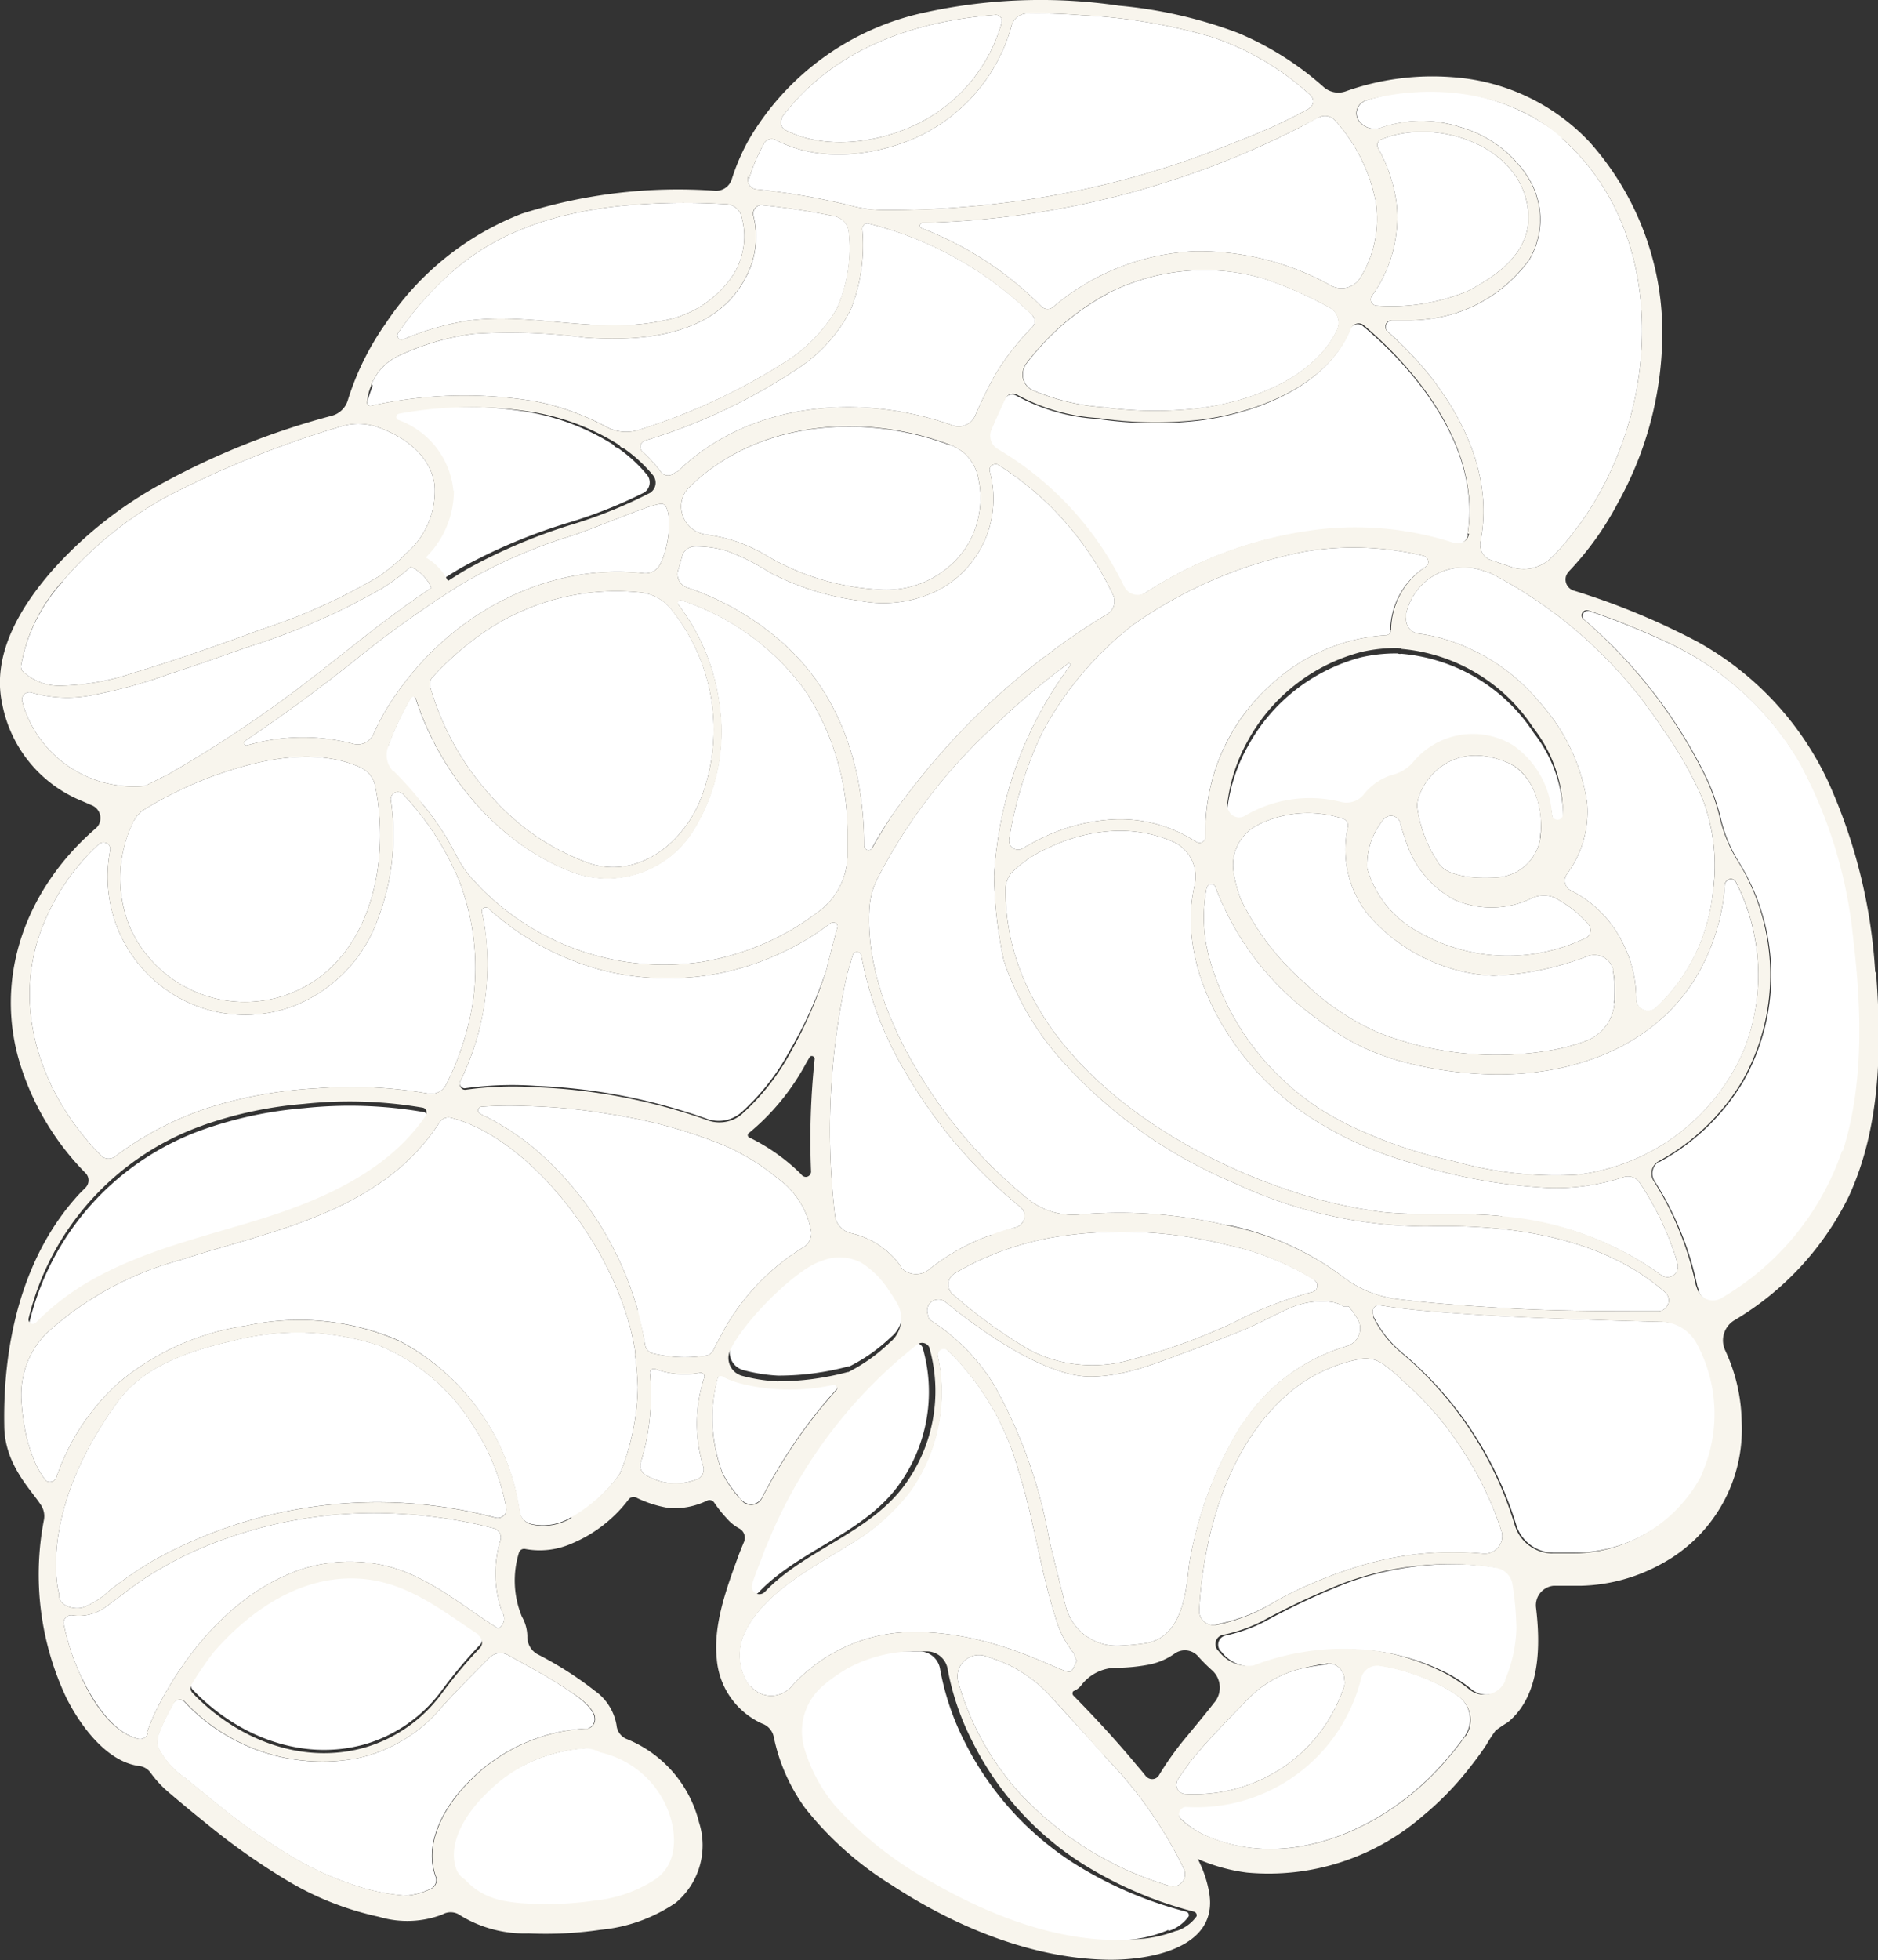 <?xml version="1.0" encoding="UTF-8"?> <svg xmlns="http://www.w3.org/2000/svg" viewBox="0 0 114.32 119.26"><rect x="0" y="0" width="114.32" height="119.26" fill="#333333" stroke="none"/> <defs> <style>.cls-1{fill:#fff;}.cls-2{fill:#f8f5ed;}</style> </defs> <title>Хлеб</title> <g id="Слой_2" data-name="Слой 2"> <g id="Слой_1-2" data-name="Слой 1"> <g id="Слой_1-2-2" data-name="Слой 1-2"> <path class="cls-1" d="M105,53.82a.37.37,0,0,1,.4-.32.35.35,0,0,1,.27.18,12.39,12.39,0,0,1,.49,10.21A12.7,12.7,0,0,1,96,71.48a22.79,22.79,0,0,1-7.48-.82,28.23,28.23,0,0,1-6.65-2.32,16,16,0,0,1-8.29-10.19A9.29,9.29,0,0,1,73.46,54a.31.31,0,0,1,.38-.19A.3.3,0,0,1,74,54,17.37,17.37,0,0,0,80.19,62a14.25,14.25,0,0,0,4.69,2.46,22.87,22.87,0,0,0,5.86.91c4.77.12,9.74-1.53,12.39-5.73A12.61,12.61,0,0,0,105,53.82"></path> <path class="cls-1" d="M80.84,101.21a1,1,0,0,1,1,1,.83.83,0,0,1,0,.35,9.58,9.58,0,0,1-3.4,4.74,9.75,9.75,0,0,1-6.31,1.86.57.57,0,0,1-.52-.61.79.79,0,0,1,.08-.26h0c.27-.41.56-.82.86-1.21.78-1,2.36-2.61,3.42-3.7a6.76,6.76,0,0,1,3.2-1.84,15,15,0,0,1,1.61-.27"></path> <path class="cls-1" d="M67.21,106.83a26,26,0,0,1,4.87,6.91h0a.75.75,0,0,1-.43,1,.78.78,0,0,1-.5,0,20.49,20.49,0,0,1-8.91-5.45,17.1,17.1,0,0,1-3.91-6.94h0a1.3,1.3,0,0,1,.89-1.59,1.28,1.28,0,0,1,.75,0l.6.2a8.31,8.31,0,0,1,3.4,2.28c1,1.1,2.44,2.66,3.26,3.58"></path> <path class="cls-1" d="M74,98.88a.89.89,0,0,1-1-.77A.86.86,0,0,1,73,98c.12-2.5.89-9.46,5.63-13.38a9.43,9.43,0,0,1,4.07-1.91A1.87,1.87,0,0,1,84.2,83h0a10.79,10.79,0,0,1,1.18,1,19.65,19.65,0,0,1,3.67,4.26,20.61,20.61,0,0,1,2.34,4.87,1.07,1.07,0,0,1-1.14,1.4,19.49,19.49,0,0,0-7.66.81,27.09,27.09,0,0,0-4.79,2A11,11,0,0,1,74,98.85"></path> <path class="cls-1" d="M75.64,86.61A23.57,23.57,0,0,0,72.42,95c-.19.93-.12,4.67-2.78,5a15.25,15.25,0,0,1-1.53.14,3.21,3.21,0,0,1-3.21-2.31c-.35-1.34-.68-2.7-1-4a30,30,0,0,0-3.34-9.48,12.16,12.16,0,0,0-4-4.07,3.37,3.37,0,0,1-.12-.48.68.68,0,0,1,.63-.73.65.65,0,0,1,.48.15c1.71,1.4,5.86,4.52,8.8,4.54,2.2,0,4.26-.91,6.29-1.65,1-.38,2-.76,3.06-1.19s2-1,3-1.4a4.69,4.69,0,0,1,2.34-.3,2.05,2.05,0,0,1,.55.16c.07,0,.19.13.19.11l.19,0h.13a6.37,6.37,0,0,1,.53.75,1.12,1.12,0,0,1-.4,1.56,1.18,1.18,0,0,1-.28.12,11.28,11.28,0,0,0-6.27,4.68"></path> <path class="cls-1" d="M51.68,83.13a16.53,16.53,0,0,1-4.32.57,10.28,10.28,0,0,1-2.13-.34h0A1.13,1.13,0,0,1,44.45,82a1.09,1.09,0,0,1,.09-.23,1.06,1.06,0,0,0,.11-.21c1.14-2,4.08-4.76,5.4-5.15a2.88,2.88,0,0,1,2.45.09,5.54,5.54,0,0,1,1.67,1.67c.18.26.35.52.51.8a1.86,1.86,0,0,1-.44,2.38,10.41,10.41,0,0,1-2.55,1.8"></path> <path class="cls-1" d="M38.83,79.76A20.14,20.14,0,0,0,32.67,70a15.5,15.5,0,0,0-3.43-2.22.23.23,0,0,1,.07-.44A23.69,23.69,0,0,1,32,67.3a34.81,34.81,0,0,1,5.11.49A30.28,30.28,0,0,1,44,69.66h0a13.47,13.47,0,0,1,3.29,2,5.09,5.09,0,0,1,2.09,3.26,1,1,0,0,1-.52,1,13.8,13.8,0,0,0-5,5.39c-.15.26-.29.54-.42.81a.6.6,0,0,1-.51.37,8.38,8.38,0,0,1-3.23-.15.65.65,0,0,1-.43-.5,19,19,0,0,0-.48-2.08"></path> <path class="cls-1" d="M29.55,56.66c-.06-.39-.13-.78-.22-1.16a.24.24,0,0,1,.19-.28.23.23,0,0,1,.2.05A16.66,16.66,0,0,0,36.54,59a16.23,16.23,0,0,0,11.1-1.06,15.54,15.54,0,0,0,2.85-1.72.34.34,0,0,1,.46,0,.33.33,0,0,1,0,.3c-.24.88-.56,2.09-.61,2.38a25.51,25.51,0,0,1-2.25,5,13.9,13.9,0,0,1-3,3.82,2.11,2.11,0,0,1-2.08.35,35.05,35.05,0,0,0-10.39-2,20.93,20.93,0,0,0-4.33.15A.31.31,0,0,1,28,66a.32.32,0,0,1,0-.17,16.14,16.14,0,0,0,1.54-9.17"></path> <path class="cls-1" d="M27.24,29.84a5.06,5.06,0,0,0-3.36-4.31.2.2,0,0,1-.1-.26.22.22,0,0,1,.15-.12,24,24,0,0,1,8.23-.08,14.23,14.23,0,0,1,5.19,2,.33.33,0,0,0,.25.18,8.88,8.88,0,0,1,1.8,1.66.73.73,0,0,1-.11,1,.36.36,0,0,1-.12.08,28.48,28.48,0,0,1-4.56,1.81,33.64,33.64,0,0,0-6.5,2.73c-.42.24-.83.5-1.23.76a3.27,3.27,0,0,0-1.35-1.43,5.71,5.71,0,0,0,1.71-4.08"></path> <path class="cls-1" d="M22.61,23.39a3.3,3.3,0,0,1,1.64-1.73,15.27,15.27,0,0,1,4.61-1.35,34.58,34.58,0,0,1,6.75.23c3.48.26,7.89-.1,9.74-3.57a5.2,5.2,0,0,0,.52-3.82.54.54,0,0,1,.38-.66.47.47,0,0,1,.2,0,42.47,42.47,0,0,1,4.36.67,1.09,1.09,0,0,1,.86,1,9.07,9.07,0,0,1-.7,4.57,9.44,9.44,0,0,1-3.37,3.42,37,37,0,0,1-8.69,4,2.54,2.54,0,0,1-2-.18,15.39,15.39,0,0,0-4.32-1.55,26.3,26.3,0,0,0-10,.27.19.19,0,0,1-.23-.13.21.21,0,0,1,0-.11c.09-.34.21-.67.33-1"></path> <path class="cls-1" d="M80.28,7.15a.81.81,0,0,1,1,.19,10.32,10.32,0,0,1,2.46,4.9,6.8,6.8,0,0,1-.91,4.62,1.34,1.34,0,0,1-1.82.51,16.5,16.5,0,0,0-8.31-2.08,14.31,14.31,0,0,0-8.57,3.37.53.53,0,0,1-.72,0,20.68,20.68,0,0,0-7.3-4.77.18.18,0,0,1-.1-.22.19.19,0,0,1,.16-.11,53.38,53.38,0,0,0,23-5.83l1.06-.58"></path> <path class="cls-1" d="M85.3,39.78a10.69,10.69,0,0,1,8.06,4.81,8.44,8.44,0,0,1,1.8,5.26h0a.33.33,0,0,1-.33.33.33.33,0,0,1-.33-.33h0a5.61,5.61,0,0,0-2.37-4.19,4.71,4.71,0,0,0-6.1,1,2.41,2.41,0,0,1-1.29.79A3.52,3.52,0,0,0,83,48.66a1.35,1.35,0,0,1-1.39.43A7.77,7.77,0,0,0,75.7,50h0a.7.7,0,0,1-.93-.33.73.73,0,0,1-.07-.36A10.31,10.31,0,0,1,76,45.34,11.06,11.06,0,0,1,82.84,40a9.43,9.43,0,0,1,2.24-.24.32.32,0,0,0,.27,0"></path> <path class="cls-1" d="M98.28,61a2.69,2.69,0,0,1-1.8,2.36,12.55,12.55,0,0,1-1.82.5,19.66,19.66,0,0,1-10.68-1,15.27,15.27,0,0,1-4.61-3.1,15.83,15.83,0,0,1-3.85-5.07,8.63,8.63,0,0,1-.41-1.51,2.73,2.73,0,0,1,1.49-3,6.76,6.76,0,0,1,5.18-.35.4.4,0,0,1,.27.49h0a6.33,6.33,0,0,0,1.24,5.34,10.75,10.75,0,0,0,7.62,3.71,18,18,0,0,0,5.76-1.2,1.19,1.19,0,0,1,1.51.75.23.23,0,0,1,0,.11,7.05,7.05,0,0,1,.07,2"></path> <path class="cls-1" d="M96.66,56.21a.55.55,0,0,1,0,.78.46.46,0,0,1-.15.09,10.89,10.89,0,0,1-10.15-.37,6.38,6.38,0,0,1-3.13-3.86,4.32,4.32,0,0,1,1-3,.58.58,0,0,1,.82-.07.5.5,0,0,1,.18.27c.09.34.19.67.31,1a6.22,6.22,0,0,0,2.94,3.67,5.6,5.6,0,0,0,4.75-.06,1.73,1.73,0,0,1,1.34-.07,7,7,0,0,1,2.12,1.65"></path> <path class="cls-1" d="M93.76,51a2.82,2.82,0,0,1-2.6,2.38c-1.24.08-2.89,0-3.51-.75a8,8,0,0,1-1.37-3.45c-.19-.93,1.6-4.39,5.46-2.79,1.55.64,2.3,2.77,2,4.61"></path> <path class="cls-1" d="M84.68,38.33a.32.32,0,0,1-.3.32,11.33,11.33,0,0,0-7,3,11.94,11.94,0,0,0-4,9.25h0a.36.36,0,0,1-.36.38.42.42,0,0,1-.21-.06,8.48,8.48,0,0,0-5.46-1.33A11.31,11.31,0,0,0,63.41,51a12.47,12.47,0,0,0-1.14.61.55.55,0,0,1-.76-.16.6.6,0,0,1-.08-.39,24,24,0,0,1,2-6.46A20.52,20.52,0,0,1,69,38a27.06,27.06,0,0,1,10.49-4.45,18.17,18.17,0,0,1,7.16.27.38.38,0,0,1,.28.47.41.41,0,0,1-.16.21,4.66,4.66,0,0,0-2.14,3.89"></path> <path class="cls-1" d="M80,77.89a.4.4,0,0,1,.13.55.39.39,0,0,1-.27.18,23,23,0,0,0-4.72,1.83,36.61,36.61,0,0,1-6.29,2.28,8.34,8.34,0,0,1-6.12-.56A30.41,30.41,0,0,1,58,78.75a.77.77,0,0,1-.1-1.08,1,1,0,0,1,.19-.17,14.66,14.66,0,0,1,1.46-.78,17.88,17.88,0,0,1,5.2-1.53,26.12,26.12,0,0,1,10,.57,16.62,16.62,0,0,1,5.3,2.13"></path> <path class="cls-1" d="M60.33,75.14a13.18,13.18,0,0,0-3.74,2.07,1.24,1.24,0,0,1-1.76-.11l0-.06a5.09,5.09,0,0,0-3-2,1.25,1.25,0,0,1-1-1.07,43.8,43.8,0,0,1,.75-14.75c.11-.36.22-.72.32-1.08a.27.27,0,0,1,.32-.21.25.25,0,0,1,.21.21,21.52,21.52,0,0,0,2.8,7.29,30.07,30.07,0,0,0,6.86,8,.69.69,0,0,1,.12,1,.68.68,0,0,1-.39.25c-.49.15-1,.31-1.44.49"></path> <path class="cls-1" d="M53.11,51.58a.27.27,0,0,1-.36.12.3.3,0,0,1-.15-.26c0-5-1.62-9.82-5.77-13a16.91,16.91,0,0,0-5-2.69.85.85,0,0,1-.55-1.06v0c.09-.28.18-.59.23-.81a.82.82,0,0,1,.75-.63,6.53,6.53,0,0,1,1.92.25,13,13,0,0,1,2.67,1.33,16.38,16.38,0,0,0,5.4,1.71,7.47,7.47,0,0,0,5-.7,6.29,6.29,0,0,0,3-7.16.33.33,0,0,1,.22-.41.34.34,0,0,1,.28,0,18.89,18.89,0,0,1,7,7.92.9.9,0,0,1-.34,1.17,43.74,43.74,0,0,0-13.07,12.2c-.44.65-.86,1.32-1.24,2"></path> <path class="cls-1" d="M57.85,27.07A2.66,2.66,0,0,1,59.53,29a5.58,5.58,0,0,1-.78,4.39,5.85,5.85,0,0,1-5.31,2.48,15.14,15.14,0,0,1-6.67-2A9.4,9.4,0,0,0,43,32.53a1.74,1.74,0,0,1-1.5-1.37h0a1.61,1.61,0,0,1,.45-1.5c4.09-4.05,10.6-4.56,15.88-2.57"></path> <path class="cls-1" d="M39,36.05a2.74,2.74,0,0,1,1.84,1A11.65,11.65,0,0,1,42.54,48.9c-1.14,2.51-3.68,4.5-6.54,3.67a14.35,14.35,0,0,1-6.16-4.19,16.66,16.66,0,0,1-3.66-6.62.59.59,0,0,1,.13-.53,18,18,0,0,1,2.88-2.57A14.22,14.22,0,0,1,39,36.05"></path> <path class="cls-1" d="M89.36,32.53a.67.67,0,0,1-.79.56l-.1,0a19.44,19.44,0,0,0-8.77-.76,24.53,24.53,0,0,0-10,3.76.91.91,0,0,1-1.26-.24l-.07-.12a19.59,19.59,0,0,0-7.69-8.36.93.93,0,0,1-.39-1.16c.24-.56.57-1.32.87-1.93a.5.5,0,0,1,.66-.23l0,0a11.73,11.73,0,0,0,5,1.44,23.44,23.44,0,0,0,6.26.09c3.44-.45,7.72-2.09,9.11-5.55a.5.5,0,0,1,.64-.27.41.41,0,0,1,.13.08c1.8,1.48,7.34,6.6,6.37,12.68"></path> <path class="cls-1" d="M67.44,17.85a13,13,0,0,1,9.49-.9,24.64,24.64,0,0,1,4,1.76,1.05,1.05,0,0,1,.46,1.38c-1.46,3.05-5.54,4.44-8.67,4.78a23.26,23.26,0,0,1-5.53-.09,13.26,13.26,0,0,1-4.37-1.06,1.06,1.06,0,0,1-.43-1.43c0-.05,0-.09.07-.13.18-.25.38-.5.59-.74a15.24,15.24,0,0,1,4.42-3.57"></path> <path class="cls-1" d="M85,12.28A9.39,9.39,0,0,0,83.88,9a.38.38,0,0,1,.16-.5h0c3.45-1.44,8.85.44,9,4.62.07,2.26-1.89,3.65-3.7,4.59a12.05,12.05,0,0,1-5.54.89.38.38,0,0,1-.3-.58A8.15,8.15,0,0,0,85,12.28"></path> <path class="cls-1" d="M62.84,19.19a.5.5,0,0,1,0,.71h0a15.72,15.72,0,0,0-2.32,3c-.42.78-.81,1.58-1.16,2.39a1.09,1.09,0,0,1-1.38.59c-5.6-2-12.4-1.42-16.74,2.82a.52.52,0,0,0-.2.09h0a.56.56,0,0,1-.81-.07l0,0a8.49,8.49,0,0,0-1.14-1.26.39.39,0,0,1,0-.54.45.45,0,0,1,.17-.11,35.11,35.11,0,0,0,9.25-4.35,9.32,9.32,0,0,0,3.27-3.61,10.63,10.63,0,0,0,.71-4.9.34.34,0,0,1,.32-.36h0a21.68,21.68,0,0,1,10.06,5.61"></path> <path class="cls-1" d="M28,35.6a31.41,31.41,0,0,1,6.79-3c1.86-.61,4.94-2,5.52-1.94s.57,2.31-.13,3.68a1,1,0,0,1-1,.54c-5.86-.67-11.64,2.45-15,7.27a14.19,14.19,0,0,0-1.44,2.51,1.05,1.05,0,0,1-1.27.59,12.2,12.2,0,0,0-6.43.1h0a.15.15,0,0,1-.18-.11.17.17,0,0,1,.06-.16Q18.46,42.7,21.82,40A66.38,66.38,0,0,1,28,35.6"></path> <path class="cls-1" d="M8.16,49.93a1.76,1.76,0,0,1,.57-.64,23.32,23.32,0,0,1,5.12-2.37c2.57-.83,5.54-1.35,8.06-.24a1.59,1.59,0,0,1,.94,1.19c.85,4.26-.1,9.62-4,12A7.66,7.66,0,0,1,8.34,57.25c-.13-.22-.25-.45-.37-.69a7.81,7.81,0,0,1,.18-6.63"></path> <path class="cls-1" d="M23.63,45.39A18.59,18.59,0,0,1,25,42.47a.16.16,0,0,1,.29,0c1.5,4.68,5.16,9.07,9.86,10.7a6.17,6.17,0,0,0,7.15-2.82,11.37,11.37,0,0,0,1.46-7.69,12.62,12.62,0,0,0-2.46-5.86.19.19,0,0,1,0-.27.18.18,0,0,1,.2,0A15.15,15.15,0,0,1,49,42a15.65,15.65,0,0,1,2.59,8.52v1.62a4.34,4.34,0,0,1-1.7,3.28,15.89,15.89,0,0,1-7.19,3.11,15.65,15.65,0,0,1-14-5.11,6.89,6.89,0,0,1-1-1.52,16.66,16.66,0,0,0-2-3c-.43-.52-1.26-1.41-1.85-2a1.41,1.41,0,0,1-.31-1.5"></path> <path class="cls-1" d="M74.66,74.55a28.24,28.24,0,0,0-8.84-.66A4.4,4.4,0,0,1,62.63,73a29.22,29.22,0,0,1-6.7-7.7c-1.81-3-3.24-6.58-3-10.12a4.76,4.76,0,0,1,.45-1.66,33.31,33.31,0,0,1,7.3-9.5A46,46,0,0,1,65,40.39a.1.1,0,0,1,.13,0,.09.09,0,0,1,0,.13,23.4,23.4,0,0,0-4.44,10.94c-.09.62-.15,1.23-.18,1.84a26.25,26.25,0,0,0,.6,5.16A17.42,17.42,0,0,0,64.18,64a29.19,29.19,0,0,0,11,8,27.66,27.66,0,0,0,11.66,2.62c5-.14,10.66.62,14.51,4a.65.65,0,0,1,.07.93.63.63,0,0,1-.5.23c-3.32,0-6.65,0-10-.23-1.93-.12-3.88-.26-5.81-.5h0a6.77,6.77,0,0,1-3.45-1.43,17.61,17.61,0,0,0-7-3.1"></path> <path class="cls-1" d="M91.42,74c-2.42-.25-4.85,0-7.26-.25a29.07,29.07,0,0,1-5.88-1.39c-7.9-2.68-17.16-9-17.07-18.32h0a1.59,1.59,0,0,1,.37-.94,7.31,7.31,0,0,1,2.28-1.53,10.29,10.29,0,0,1,3.76-1,8.19,8.19,0,0,1,3.76.63,2.33,2.33,0,0,1,1.33,2.69,9.93,9.93,0,0,0-.2,1.33c-.33,4.74,2.85,9.59,6.55,12.29a22.39,22.39,0,0,0,6.84,3.24,32.79,32.79,0,0,0,8.26,1.52,13.06,13.06,0,0,0,4.65-.64.85.85,0,0,1,1,.33,18.33,18.33,0,0,1,2.08,4.18c.07.2.15.47.23.76a.64.64,0,0,1-1,.68,19.12,19.12,0,0,0-9.69-3.53"></path> <path class="cls-1" d="M104.26,54.34a11.16,11.16,0,0,1-3.47,7h0a.72.72,0,0,1-1.19-.53V60.7a7.48,7.48,0,0,0-.92-3.52,7,7,0,0,0-3.06-3,.67.67,0,0,1-.31-.88l.09-.14a6.35,6.35,0,0,0,1.21-4.34,11.63,11.63,0,0,0-2.91-6.11,11.93,11.93,0,0,0-6.16-3.93,9.62,9.62,0,0,0-1.17-.22.88.88,0,0,1-.77-1v-.24a3.6,3.6,0,0,1,4.32-2.7,2.26,2.26,0,0,1,.37.11l.46.15a27.68,27.68,0,0,1,10.46,9.46,22.56,22.56,0,0,1,2.44,4.3,11.41,11.41,0,0,1,.61,5.67"></path> <path class="cls-1" d="M95.1,8.43c5.72,5.1,6,13.88,2.86,20.42a19.06,19.06,0,0,1-2.61,4.09c-.29.35-.6.69-.92,1a2.4,2.4,0,0,1-2.46.55l-1.32-.45h0A1,1,0,0,1,90.11,33c1-4.8-2-9.63-5.64-12.83a.38.38,0,0,1,0-.55.37.37,0,0,1,.27-.13h.9a9.82,9.82,0,0,0,3-.44,8.93,8.93,0,0,0,4.48-3.28,4.81,4.81,0,0,0-.11-5,7.21,7.21,0,0,0-4-3,7.67,7.67,0,0,0-4.94,0,1.18,1.18,0,0,1-1.32-.39h0a.8.8,0,0,1,.16-1.13.94.94,0,0,1,.26-.14,12.91,12.91,0,0,1,12,2.28"></path> <path class="cls-1" d="M49.2,5.35C52.28,2.46,56.39,1.24,60.55.91a.37.37,0,0,1,.43.28.32.32,0,0,1,0,.17,9.78,9.78,0,0,1-5,6.11c-2.32,1.2-5.71,1.71-8.16.45a.52.52,0,0,1-.22-.71s0,0,0-.08a14.14,14.14,0,0,1,1.59-1.78"></path> <path class="cls-1" d="M45.6,10.87a10.67,10.67,0,0,1,.6-1.54c.1-.2.2-.41.31-.6a.54.54,0,0,1,.71-.22c2.6,1.4,6.07,1,8.66-.19a10.55,10.55,0,0,0,5.7-6.76,1,1,0,0,1,1-.74,32.88,32.88,0,0,1,3.31.11,34.09,34.09,0,0,1,7.9,1.33,16.67,16.67,0,0,1,6,3.55.51.51,0,0,1,0,.71l-.13.1a32.37,32.37,0,0,1-4.39,2,54.36,54.36,0,0,1-13.2,3.6,57.72,57.72,0,0,1-8.31.56,8,8,0,0,1-1.94-.26,41.64,41.64,0,0,0-5.77-1,.57.57,0,0,1-.52-.63.59.59,0,0,1,0-.13Z"></path> <path class="cls-1" d="M27.54,16.53c2.87-2.54,6.49-3.6,10.25-4a40.68,40.68,0,0,1,6.34-.11,1,1,0,0,1,1,.73,4.4,4.4,0,0,1-.57,3.68,6.47,6.47,0,0,1-4.32,2.7c-3.92.83-7.93-.57-11.88,0a16.59,16.59,0,0,0-3.82,1.13.25.25,0,0,1-.32-.14.26.26,0,0,1,0-.23,19.68,19.68,0,0,1,3.3-3.75"></path> <path class="cls-1" d="M3.77,35.41A22.77,22.77,0,0,1,10,30.3a59.62,59.62,0,0,1,10.82-4.37,3.67,3.67,0,0,1,2.27.09c1.59.6,3.08,1.68,3.36,3.44a5,5,0,0,1-1.71,4.2.4.4,0,0,0-.13.13A10.78,10.78,0,0,1,23,35.11a35.37,35.37,0,0,1-7.1,3.19c-2.55.94-5.12,1.84-7.71,2.62a14.74,14.74,0,0,1-4.42.8,3.22,3.22,0,0,1-2.4-.89.49.49,0,0,1-.09-.31,10.2,10.2,0,0,1,2.52-5.11"></path> <path class="cls-1" d="M8.83,47.82a7.05,7.05,0,0,1-7.35-4.71c-.05-.15-.09-.3-.13-.45a.44.44,0,0,1,.32-.52.39.39,0,0,1,.24,0,7.86,7.86,0,0,0,3.7.16,30.1,30.1,0,0,0,4.58-1.25q2.38-.78,4.74-1.63a40.94,40.94,0,0,0,8.29-3.6A11.43,11.43,0,0,0,25,34.49a2.46,2.46,0,0,1,1.26,1.28C22.72,38.11,19.55,41,16.08,43.4q-2.85,2-5.83,3.71l-1.42.71"></path> <path class="cls-1" d="M2.33,57.1A13.5,13.5,0,0,1,6,51.38a.43.43,0,0,1,.6,0,.42.42,0,0,1,.1.37A8.42,8.42,0,0,0,12,61.22a8.28,8.28,0,0,0,6-.06,8.85,8.85,0,0,0,5-5.24,14.37,14.37,0,0,0,.79-7.26.43.43,0,0,1,.39-.47.44.44,0,0,1,.33.11A17.05,17.05,0,0,1,27.69,53c.08.16.15.32.22.48a14.75,14.75,0,0,1,.9,7.32,16.65,16.65,0,0,1-1.68,5.24,1,1,0,0,1-1.07.5,26.91,26.91,0,0,0-6.77-.32,27.12,27.12,0,0,0-6,1A19.5,19.5,0,0,0,7,70.37a.64.64,0,0,1-.85-.06C2.74,66.86.81,61.87,2.33,57.1"></path> <path class="cls-1" d="M12.34,68.74a24.37,24.37,0,0,1,6.14-1.31,26.42,26.42,0,0,1,7.27.23A.28.28,0,0,1,26,68a.36.36,0,0,1,0,.09c-2.05,3.08-5.55,4.82-9,6-4,1.35-8.31,2.14-12,4.43a15.28,15.28,0,0,0-2.78,2.23.25.25,0,0,1-.36,0,.27.27,0,0,1-.08-.25h0A16.58,16.58,0,0,1,12.34,68.74"></path> <path class="cls-1" d="M9.25,95a26.1,26.1,0,0,0-2.63,1.81,4.52,4.52,0,0,1-1.58,1c-.5.14-1.33-.06-1.44-.62V97S2.15,92.18,7.17,85.28c1.56-2.15,4.31-3.08,6.88-3.67a15.73,15.73,0,0,1,9.09.28,12.14,12.14,0,0,1,5.61,4.77,13.58,13.58,0,0,1,2.07,5.11.51.51,0,0,1-.43.58.46.46,0,0,1-.2,0A28,28,0,0,0,9.25,95"></path> <path class="cls-1" d="M5,102.15a14.51,14.51,0,0,1-1.12-3.33.46.46,0,0,1,.54-.53,2.75,2.75,0,0,0,2-.5c.88-.63,1.7-1.32,2.62-1.9a23.5,23.5,0,0,1,2.79-1.51A27,27,0,0,1,24.5,92.12a28.77,28.77,0,0,1,5.55.87.58.58,0,0,1,.42.7,7,7,0,0,0,0,4.11,1.67,1.67,0,0,0,.16.39.73.73,0,0,1-.29.91h0c-2.28-1.43-4.3-3.25-7-3.86a9.53,9.53,0,0,0-6,.64c-3.49,1.56-6.18,4.88-7.84,8.2a14.23,14.23,0,0,0-.58,1.4H9a.5.5,0,0,1-.59.32c-1.59-.39-2.79-2.37-3.4-3.66"></path> <path class="cls-1" d="M29.13,99.31a.51.51,0,0,1,.14.71.27.27,0,0,1-.07.08,28.44,28.44,0,0,0-2.34,2.8,8.92,8.92,0,0,1-4.64,3.23c-3.87,1.09-7.82-.52-10.5-3.33a.44.44,0,0,1-.05-.5,21,21,0,0,1,1.3-1.93c2.4-2.77,5.81-5,9.63-4.4,2.52.41,4.46,2,6.51,3.34"></path> <path class="cls-1" d="M41.32,110.8c.46,1.5.39,3.2-1,4.17a8.9,8.9,0,0,1-3.94,1.37,20.46,20.46,0,0,1-4.14.21c-1.66-.08-3.1-.23-4.28-1.51l-.1-.09a1.54,1.54,0,0,1-.55-.66c-.63-1.75.7-3.76,2-5a9.82,9.82,0,0,1,6.58-2.94,1.74,1.74,0,0,1,.6.13h.08a.6.6,0,0,0,.26.14,6.21,6.21,0,0,1,4.49,4.15"></path> <path class="cls-1" d="M36.17,104.43a.6.6,0,0,1-.4.75l-.17,0a10.72,10.72,0,0,0-7.21,3.38c-1.44,1.49-2.6,3.68-1.88,5.62a.59.59,0,0,1-.33.76,4,4,0,0,1-1.48.4,12.27,12.27,0,0,1-2.48-.43,19,19,0,0,1-4.72-2.1,39.11,39.11,0,0,1-4.24-3l-2-1.63a4.91,4.91,0,0,1-1.66-1.9v-.06a.53.53,0,0,1,0-.39v-.16a11.14,11.14,0,0,1,.64-1.46l.32-.58a.42.42,0,0,1,.58-.15.24.24,0,0,1,.08.06A11.48,11.48,0,0,0,21.68,107a9.25,9.25,0,0,0,4.95-2.83c.85-1,2.38-2.51,3.17-3.31a.94.94,0,0,1,1.12-.16c1.26.7,2.53,1.37,3.72,2.18.51.35,1.32.89,1.53,1.53"></path> <path class="cls-1" d="M34.77,92.32a3.28,3.28,0,0,1-2.43.41.93.93,0,0,1-.72-.79,14,14,0,0,0-7.33-10.37A15.24,15.24,0,0,0,15,80.66a15.54,15.54,0,0,0-7.69,3.4,13.63,13.63,0,0,0-3.87,5.81.43.43,0,0,1-.57.27A.42.42,0,0,1,2.72,90h0a6.14,6.14,0,0,1-.53-.89,9.26,9.26,0,0,1-.71-2.37,13.89,13.89,0,0,1-.18-1.58,5.35,5.35,0,0,1,1.49-4A19.78,19.78,0,0,1,11,76.66c4-1.3,8.33-2.14,11.92-4.54a13.1,13.1,0,0,0,3.84-3.83.64.64,0,0,1,.69-.28c4.84,1.23,10.29,8.15,11.22,14.26a.51.51,0,0,0,0,.3c.08.61.13,1.23.15,1.85a14.52,14.52,0,0,1-1.08,5.24,9.3,9.3,0,0,1-2.94,2.71"></path> <path class="cls-1" d="M39,89a13.88,13.88,0,0,0,.56-5.47.22.22,0,0,1,.2-.24l.11,0a5.09,5.09,0,0,0,2.73.24.22.22,0,0,1,.27.16.2.2,0,0,1,0,.13,9,9,0,0,0-.07,5.38.64.64,0,0,1-.31.78,3.48,3.48,0,0,1-3.11-.19A.66.66,0,0,1,39,89"></path> <path class="cls-1" d="M45,91.1a6.86,6.86,0,0,1-1-1.44,9.36,9.36,0,0,1-.3-5.87.16.16,0,0,1,.2-.1l.05,0,.09.06a5.26,5.26,0,0,0,.93.36,11.76,11.76,0,0,0,2.2.37,12.37,12.37,0,0,0,3.54-.25.21.21,0,0,1,.24.15.17.17,0,0,1-.05.18,30.59,30.59,0,0,0-3.25,4.33c-.45.72-.87,1.47-1.26,2.22a.74.74,0,0,1-1,.34.62.62,0,0,1-.17-.11,2.08,2.08,0,0,1-.21-.21"></path> <path class="cls-1" d="M46.22,94.14a29.55,29.55,0,0,1,9.2-12.33.49.49,0,0,1,.68.08.38.38,0,0,1,.08.17,9.66,9.66,0,0,1-1.57,8.43c-2.19,2.89-6,3.84-8.45,6.42h0a.47.47,0,0,1-.65,0,.49.49,0,0,1-.12-.46c.25-.8.55-1.59.85-2.35"></path> <path class="cls-1" d="M45.61,102.57a3.18,3.18,0,0,1-.24-3.32c1.21-2.42,4.18-3.91,6.37-5.29a12.56,12.56,0,0,0,3.7-3.3,10.43,10.43,0,0,0,1.64-8.17.37.37,0,0,1,.26-.44.36.36,0,0,1,.34.09A16.28,16.28,0,0,1,62,89.49c.93,2.91,1.32,6,2.23,8.85a6,6,0,0,0,1.19,2.32.57.57,0,0,0,.14.38l-.06.11c-.1.23-.2.51-.37.57-.42.15-4.52-2.48-9.64-2.42a10,10,0,0,0-7.35,3.36,1.63,1.63,0,0,1-2.3.09l-.16-.17h0"></path> <path class="cls-1" d="M71.12,117.43a7.79,7.79,0,0,1-2.57.61c-4.25.32-8.67-1.4-12.29-3.49a22.22,22.22,0,0,1-5.92-4.69,9.81,9.81,0,0,1-1.82-3.36,3.67,3.67,0,0,1,1-3.84,9.62,9.62,0,0,1,1.66-1.18,8.69,8.69,0,0,1,4.41-1H56a1.28,1.28,0,0,1,1.23,1.1A16.09,16.09,0,0,0,58.73,106a18.71,18.71,0,0,0,6.65,7.38,24.18,24.18,0,0,0,6.83,2.94.22.22,0,0,1,.15.28l0,0a2.38,2.38,0,0,1-1.22.89"></path> <path class="cls-1" d="M89.2,105.59a19.26,19.26,0,0,1-1.78,2.16c-3.36,3.55-8.84,6-13.68,4.08a5.62,5.62,0,0,1-1.87-1.17h0a.43.43,0,0,1,0-.62.41.41,0,0,1,.33-.13,10.33,10.33,0,0,0,10.63-7.84,1,1,0,0,1,1.1-.75h0a12.4,12.4,0,0,1,3.44,1.07,8.56,8.56,0,0,1,1.38.8,1.75,1.75,0,0,1,.42,2.43h0"></path> <path class="cls-1" d="M91.77,102.26a1.41,1.41,0,0,1-2.18.54,8.6,8.6,0,0,0-1.51-1,13.8,13.8,0,0,0-3.91-1.28,15.34,15.34,0,0,0-7.7.86,2.26,2.26,0,0,1-2.11-.87.57.57,0,0,1,.28-1A9.56,9.56,0,0,0,77,98.66a42.83,42.83,0,0,1,5-2.34,18.53,18.53,0,0,1,9.27-.92,1.2,1.2,0,0,1,1,1,19.77,19.77,0,0,1,.24,2.66,8.39,8.39,0,0,1-.68,3.2"></path> <path class="cls-1" d="M103.77,89.62a9,9,0,0,1-7.85,4.86H94.6a2.41,2.41,0,0,1-2.31-1.72,22.08,22.08,0,0,0-6.92-10.44,6.79,6.79,0,0,1-1.77-2.24V80a.43.43,0,0,1,.21-.57.4.4,0,0,1,.24,0h0c1.92.31,3.88.43,5.81.56,3.09.21,8.79.38,11.41.44a2.53,2.53,0,0,1,2.22,1.41,8.87,8.87,0,0,1,.31,7.83"></path> <path class="cls-1" d="M112.18,70.06a16.57,16.57,0,0,1-7.38,9,1,1,0,0,1-1.36-.38.47.47,0,0,0,0-.1l-.12-.33c-.08-.4-.18-.79-.28-1.17a18.28,18.28,0,0,0-.78-2.26,18.66,18.66,0,0,0-1.53-2.94.85.85,0,0,1,.23-1.18l.06,0a13.4,13.4,0,0,0,5.08-4.86,13.09,13.09,0,0,0-.29-13.46,8.68,8.68,0,0,1-1.06-2.58,12.94,12.94,0,0,0-1.13-3,30,30,0,0,0-7.19-9.1.31.31,0,0,1,0-.44.31.31,0,0,1,.3-.08,43.9,43.9,0,0,1,4.5,1.79,18.21,18.21,0,0,1,8.32,7.39,28.24,28.24,0,0,1,3.33,10.88c.5,4.23.65,8.79-.65,12.89"></path> <path class="cls-2" d="M114.15,59.15a32.82,32.82,0,0,0-2.87-11.6,18.86,18.86,0,0,0-7.89-8.47,43.58,43.58,0,0,0-7.61-3.15.71.71,0,0,1-.45-.88.88.88,0,0,1,.17-.28,18.59,18.59,0,0,0,3-4.2,21.32,21.32,0,0,0,2.69-10.5A17.41,17.41,0,0,0,96.77,8.65a12.64,12.64,0,0,0-8.3-3.95,15.74,15.74,0,0,0-6.56.86,1.35,1.35,0,0,1-1.33-.26A18.63,18.63,0,0,0,75.35,2,27.46,27.46,0,0,0,68.13.35a32.87,32.87,0,0,0-11.78.4,16.36,16.36,0,0,0-10.8,7.81,13,13,0,0,0-1,2.33,1,1,0,0,1-1,.72A31.36,31.36,0,0,0,31.77,13a17.55,17.55,0,0,0-8.31,6.71,16.66,16.66,0,0,0-2.27,4.59,1.4,1.4,0,0,1-1,1,46.09,46.09,0,0,0-10.11,4,24.85,24.85,0,0,0-6.94,5.46c-1.9,2.19-3.67,5.08-3,8.1A8,8,0,0,0,4.67,48.6l.92.4a.84.84,0,0,1,.46,1.1.79.79,0,0,1-.23.31c-4,3.45-6.13,8.6-4.73,13.87A16.32,16.32,0,0,0,5.2,71.37a.63.63,0,0,1,0,.9l-.33.33c-3.46,3.71-4.7,9-4.61,14.12,0,2.39,1.63,3.91,2.24,4.87a1.22,1.22,0,0,1,.17.91,17.56,17.56,0,0,0,1.38,10.83c.82,1.62,2.4,3.84,4.39,4.12a1,1,0,0,1,.73.42,6.79,6.79,0,0,0,1.22,1.29c.75.64,1.52,1.27,2.29,1.89a40.75,40.75,0,0,0,4.93,3.45,18.3,18.3,0,0,0,5.46,2.13,6,6,0,0,0,3.86-.14,1,1,0,0,1,1.1.06,7.48,7.48,0,0,0,4.14,1.09,23,23,0,0,0,4.39-.22,9.74,9.74,0,0,0,4.57-1.64,4.56,4.56,0,0,0,1.42-4.9,7.39,7.39,0,0,0-4.41-5.07,1,1,0,0,1-.61-.84,3.23,3.23,0,0,0-1.32-2.09,21.62,21.62,0,0,0-3.5-2.23,1.21,1.21,0,0,1-.61-1.1,2.47,2.47,0,0,0-.33-1.18,5.75,5.75,0,0,1-.19-3.86.33.33,0,0,1,.39-.26h0a4.81,4.81,0,0,0,2.83-.33,8.42,8.42,0,0,0,3.47-2.69.38.38,0,0,1,.43-.12,7.07,7.07,0,0,0,2.09.66,4.64,4.64,0,0,0,2.27-.47.34.34,0,0,1,.41.12,7.79,7.79,0,0,0,.8,1A2.62,2.62,0,0,0,45,93a.65.65,0,0,1,.29.82c-.11.26-.22.53-.32.79-.73,2-1.56,4.21-1.34,6.32a4.72,4.72,0,0,0,2.75,3.94,1.09,1.09,0,0,1,.72.81A11.22,11.22,0,0,0,49,110a20.37,20.37,0,0,0,5.25,4.68c3.8,2.5,8.47,4.46,13.08,4.56,2.52.06,6.8-.64,6.29-4a7,7,0,0,0-.71-2.13,10.89,10.89,0,0,0,3,.83A14.3,14.3,0,0,0,86.6,110.5a18.53,18.53,0,0,0,2.74-2.79c.4-.5.78-1,1.14-1.55a8.13,8.13,0,0,1,.57-.87,8.46,8.46,0,0,1,.73-.49c2-1.63,2-4.69,1.72-7h0a1.19,1.19,0,0,1,1.06-1.31h1.66a10.66,10.66,0,0,0,5-1.38,9.29,9.29,0,0,0,4.8-8.63,10.6,10.6,0,0,0-1-4.31,1.43,1.43,0,0,1,.53-1.82,17.94,17.94,0,0,0,7-7.57c1.94-4.22,2-9.07,1.65-13.62M105,53.8a.37.37,0,0,1,.4-.32.35.35,0,0,1,.27.18,12.39,12.39,0,0,1,.49,10.21A12.7,12.7,0,0,1,96,71.48a22.79,22.79,0,0,1-7.48-.82,28.23,28.23,0,0,1-6.65-2.32,16,16,0,0,1-8.29-10.19A9.29,9.29,0,0,1,73.46,54a.31.31,0,0,1,.38-.19A.3.3,0,0,1,74,54,17.37,17.37,0,0,0,80.19,62a14.25,14.25,0,0,0,4.69,2.46,22.87,22.87,0,0,0,5.86.91c4.77.12,9.74-1.53,12.39-5.73A12.61,12.61,0,0,0,105,53.82ZM80.84,101.21a1,1,0,0,1,1,1,.83.83,0,0,1,0,.35,9.58,9.58,0,0,1-3.4,4.74,9.75,9.75,0,0,1-6.31,1.86.57.57,0,0,1-.52-.61.79.79,0,0,1,.08-.26h0c.27-.41.56-.82.86-1.21.78-1,2.36-2.61,3.42-3.7a6.76,6.76,0,0,1,3.2-1.84A16.16,16.16,0,0,1,80.84,101.21Zm-13.63,5.62a26,26,0,0,1,4.87,6.91h0a.75.75,0,0,1-.43,1,.78.78,0,0,1-.5,0,20.49,20.49,0,0,1-8.91-5.45,17.1,17.1,0,0,1-3.91-6.94h0a1.3,1.3,0,0,1,.89-1.59,1.28,1.28,0,0,1,.75,0l.6.2a8.31,8.31,0,0,1,3.4,2.28C65,104.35,66.39,105.91,67.21,106.83Zm5.09-1.24A18.61,18.61,0,0,0,70.56,108h0a.48.48,0,0,1-.66.19.44.44,0,0,1-.15-.12c-.17-.21-.33-.41-.5-.6-1.24-1.5-2.55-2.92-3.91-4.3a.2.2,0,0,1,0-.27l0,0h0a1.16,1.16,0,0,0,.53-.42,2.69,2.69,0,0,1,2-1h0a11,11,0,0,0,2.15-.21,4.11,4.11,0,0,0,1.48-.65,1.07,1.07,0,0,1,1.44.17,11.09,11.09,0,0,0,.84.84,1.41,1.41,0,0,1,.11,2C73.39,104.28,72.83,104.94,72.3,105.59ZM74,98.88a.89.89,0,0,1-1-.77A.86.86,0,0,1,73,98c.12-2.5.89-9.46,5.63-13.38a9.43,9.43,0,0,1,4.07-1.91A1.87,1.87,0,0,1,84.2,83h0a10.79,10.79,0,0,1,1.18,1,19.65,19.65,0,0,1,3.67,4.26,20.61,20.61,0,0,1,2.34,4.87,1.07,1.07,0,0,1-1.14,1.4,19.49,19.49,0,0,0-7.66.81,27.09,27.09,0,0,0-4.79,2A10.88,10.88,0,0,1,74,98.88Zm1.61-12.27A23.57,23.57,0,0,0,72.42,95c-.19.93-.12,4.67-2.78,5a15.25,15.25,0,0,1-1.53.14,3.21,3.21,0,0,1-3.21-2.31c-.35-1.34-.68-2.7-1-4a30,30,0,0,0-3.34-9.48,12.16,12.16,0,0,0-4-4.07,3.37,3.37,0,0,1-.12-.48.68.68,0,0,1,.63-.73.65.65,0,0,1,.48.15c1.71,1.4,5.86,4.52,8.8,4.54,2.2,0,4.26-.91,6.29-1.65,1-.38,2-.76,3.06-1.19s2-1,3-1.4a4.68,4.68,0,0,1,2.34-.3,2.05,2.05,0,0,1,.55.16c.07,0,.19.13.19.11l.19,0h.13a6.37,6.37,0,0,1,.53.75,1.12,1.12,0,0,1-.4,1.56,1.18,1.18,0,0,1-.28.12A11.33,11.33,0,0,0,75.64,86.61Zm-24-3.13a16.53,16.53,0,0,1-4.32.57,10.28,10.28,0,0,1-2.13-.34h0a1.13,1.13,0,0,1-.78-1.38,1.09,1.09,0,0,1,.09-.23,1.06,1.06,0,0,0,.11-.21c1.14-2,4.08-4.76,5.4-5.15a2.88,2.88,0,0,1,2.45.09,5.54,5.54,0,0,1,1.67,1.67c.18.26.35.52.51.8a1.86,1.86,0,0,1-.44,2.38,10.44,10.44,0,0,1-2.52,1.8ZM38.83,79.76A20.14,20.14,0,0,0,32.67,70a15.5,15.5,0,0,0-3.43-2.22.23.23,0,0,1,.07-.44A23.69,23.69,0,0,1,32,67.3a34.81,34.81,0,0,1,5.11.49A30.28,30.28,0,0,1,44,69.66h0a13.47,13.47,0,0,1,3.29,2,5.09,5.09,0,0,1,2.09,3.26,1,1,0,0,1-.52,1,13.8,13.8,0,0,0-5,5.39c-.15.26-.29.54-.42.81a.6.6,0,0,1-.51.37,8.38,8.38,0,0,1-3.23-.15.65.65,0,0,1-.43-.5A18.64,18.64,0,0,0,38.83,79.76Zm-9.28-23.1c-.06-.39-.13-.78-.22-1.16a.24.24,0,0,1,.19-.28.23.23,0,0,1,.2.05A16.66,16.66,0,0,0,36.54,59a16.23,16.23,0,0,0,11.1-1.06,15.54,15.54,0,0,0,2.85-1.72.34.34,0,0,1,.46,0,.33.33,0,0,1,0,.3c-.24.88-.56,2.09-.61,2.38A25.94,25.94,0,0,1,48.14,64a14,14,0,0,1-3,3.81,2.11,2.11,0,0,1-2.08.35,35.05,35.05,0,0,0-10.39-2,20.93,20.93,0,0,0-4.33.15A.31.31,0,0,1,28,66a.32.32,0,0,1,0-.17A16.17,16.17,0,0,0,29.55,56.66ZM27.6,29.86a5.09,5.09,0,0,0-3.36-4.31.2.2,0,0,1-.1-.26.22.22,0,0,1,.15-.12,24,24,0,0,1,8.23-.08,14.23,14.23,0,0,1,5.19,2,.31.31,0,0,0,.25.18,8.88,8.88,0,0,1,1.8,1.66.73.73,0,0,1-.11,1,.36.36,0,0,1-.12.08A28.48,28.48,0,0,1,35,31.86a33.64,33.64,0,0,0-6.5,2.73c-.42.24-.83.5-1.23.76a3.39,3.39,0,0,0-1.35-1.43,5.71,5.71,0,0,0,1.71-4.08Zm-5-6.45a3.3,3.3,0,0,1,1.64-1.75,15.19,15.19,0,0,1,4.61-1.35,34.61,34.61,0,0,1,6.75.23c3.48.26,7.89-.1,9.74-3.57a5.2,5.2,0,0,0,.52-3.82.53.53,0,0,1,.38-.66.46.46,0,0,1,.2,0,42.47,42.47,0,0,1,4.36.67,1.09,1.09,0,0,1,.86,1,9.18,9.18,0,0,1-.7,4.57,9.44,9.44,0,0,1-3.37,3.42,37,37,0,0,1-8.69,4,2.54,2.54,0,0,1-2-.18,15.39,15.39,0,0,0-4.32-1.55,26.29,26.29,0,0,0-10,.27.19.19,0,0,1-.23-.13.21.21,0,0,1,0-.11,3.24,3.24,0,0,1,.25-1ZM80.28,7.15a.81.81,0,0,1,1,.19,10.32,10.32,0,0,1,2.46,4.9,6.8,6.8,0,0,1-.91,4.62,1.34,1.34,0,0,1-1.82.51,16.5,16.5,0,0,0-8.31-2.08,14.31,14.31,0,0,0-8.57,3.37.53.53,0,0,1-.72,0,20.68,20.68,0,0,0-7.3-4.77.18.18,0,0,1-.1-.22.19.19,0,0,1,.16-.11,53.38,53.38,0,0,0,23-5.83Zm5,32.33a10.69,10.69,0,0,1,8.06,4.81,8.44,8.44,0,0,1,1.8,5.26h0a.33.33,0,0,1-.33.33.33.33,0,0,1-.33-.33h0a5.61,5.61,0,0,0-2.35-4.19,4.71,4.71,0,0,0-6.1,1,2.41,2.41,0,0,1-1.29.79A3.52,3.52,0,0,0,83,48.36a1.35,1.35,0,0,1-1.39.43,7.77,7.77,0,0,0-5.88.88h0a.7.7,0,0,1-.93-.33A.73.73,0,0,1,74.7,49,10.37,10.37,0,0,1,76,45a11.06,11.06,0,0,1,6.87-5.33,9.43,9.43,0,0,1,2.24-.24.34.34,0,0,0,.22,0ZM98.28,61a2.69,2.69,0,0,1-1.8,2.36,12.55,12.55,0,0,1-1.82.5,19.66,19.66,0,0,1-10.68-1,15.27,15.27,0,0,1-4.61-3.1,15.83,15.83,0,0,1-3.85-5.07,8.63,8.63,0,0,1-.41-1.51,2.73,2.73,0,0,1,1.49-3,6.76,6.76,0,0,1,5.18-.35.41.41,0,0,1,.27.49h0a6.33,6.33,0,0,0,1.24,5.34,10.75,10.75,0,0,0,7.62,3.71,18,18,0,0,0,5.76-1.2,1.19,1.19,0,0,1,1.51.75.23.23,0,0,1,0,.11A6.84,6.84,0,0,1,98.28,61Zm-1.62-4.79a.55.55,0,0,1,0,.78.46.46,0,0,1-.15.09,10.89,10.89,0,0,1-10.15-.37,6.38,6.38,0,0,1-3.13-3.86,4.32,4.32,0,0,1,1-3,.58.58,0,0,1,.82-.07.5.5,0,0,1,.18.27c.09.34.19.67.31,1a6.22,6.22,0,0,0,2.94,3.67,5.6,5.6,0,0,0,4.75-.06,1.73,1.73,0,0,1,1.34-.07A6.88,6.88,0,0,1,96.66,56.21ZM93.76,51a2.82,2.82,0,0,1-2.6,2.38c-1.24.08-2.89,0-3.51-.75a8,8,0,0,1-1.37-3.45c-.19-.93,1.6-4.39,5.46-2.79C93.29,47,94,49.14,93.76,51ZM84.68,38.33a.32.32,0,0,1-.3.32,11.33,11.33,0,0,0-7,3,12,12,0,0,0-4,9.25h0a.36.36,0,0,1-.36.38.42.42,0,0,1-.21-.06,8.48,8.48,0,0,0-5.46-1.33A11.31,11.31,0,0,0,63.41,51a12.47,12.47,0,0,0-1.14.61.55.55,0,0,1-.76-.16.6.6,0,0,1-.08-.39,24,24,0,0,1,2-6.46A20.52,20.52,0,0,1,69,38a27.06,27.06,0,0,1,10.49-4.45,18.17,18.17,0,0,1,7.16.27.38.38,0,0,1,.28.47.41.41,0,0,1-.16.21A4.65,4.65,0,0,0,84.68,38.33ZM80,77.89a.4.4,0,0,1,.13.55.39.39,0,0,1-.27.18,23,23,0,0,0-4.72,1.83,36.61,36.61,0,0,1-6.29,2.28,8.34,8.34,0,0,1-6.12-.56A30.41,30.41,0,0,1,58,78.75a.77.77,0,0,1-.1-1.08,1,1,0,0,1,.19-.17,14.66,14.66,0,0,1,1.46-.78,17.88,17.88,0,0,1,5.2-1.53,26.12,26.12,0,0,1,10,.57A16.58,16.58,0,0,1,80,77.89ZM60.33,75.14a13.18,13.18,0,0,0-3.74,2.07,1.24,1.24,0,0,1-1.76-.11l0-.06a5.09,5.09,0,0,0-3-2,1.25,1.25,0,0,1-1-1.07,43.8,43.8,0,0,1,.75-14.75c.11-.36.22-.72.32-1.08a.27.27,0,0,1,.32-.21.25.25,0,0,1,.21.21,21.52,21.52,0,0,0,2.8,7.29,30.07,30.07,0,0,0,6.86,8,.69.69,0,0,1,.12,1,.68.68,0,0,1-.39.25Q61,74.87,60.33,75.14ZM48.77,71.45a11.84,11.84,0,0,0-3.18-2.25.15.15,0,0,1-.05-.2.1.1,0,0,1,.05-.06,14.17,14.17,0,0,0,3.47-4.23l.24-.41a.17.17,0,0,1,.23,0,.16.16,0,0,1,.06.14h0a46.8,46.8,0,0,0-.22,6.8.33.33,0,0,1-.3.37A.35.35,0,0,1,48.77,71.45Zm4.34-19.87a.27.27,0,0,1-.36.12.3.3,0,0,1-.15-.26c0-5-1.62-9.82-5.77-13a16.91,16.91,0,0,0-5-2.69.85.85,0,0,1-.55-1.06v0c.09-.28.18-.59.23-.81a.82.82,0,0,1,.75-.63,6.53,6.53,0,0,1,1.92.25,13,13,0,0,1,2.67,1.33,16.38,16.38,0,0,0,5.4,1.71,7.47,7.47,0,0,0,5-.7,6.29,6.29,0,0,0,3-7.16.33.33,0,0,1,.22-.41.34.34,0,0,1,.28,0,18.89,18.89,0,0,1,7,7.92.9.9,0,0,1-.34,1.17,43.74,43.74,0,0,0-13.07,12.2C53.91,50.22,53.49,50.89,53.11,51.58Zm4.74-24.51A2.66,2.66,0,0,1,59.53,29a5.58,5.58,0,0,1-.78,4.39,5.85,5.85,0,0,1-5.31,2.48,15.14,15.14,0,0,1-6.67-2A9.4,9.4,0,0,0,43,32.53a1.74,1.74,0,0,1-1.5-1.37h0a1.61,1.61,0,0,1,.45-1.5C46.06,25.59,52.57,25.08,57.85,27.07ZM39,36.05a2.74,2.74,0,0,1,1.83,1A11.65,11.65,0,0,1,42.54,48.9c-1.14,2.51-3.68,4.5-6.54,3.67a14.35,14.35,0,0,1-6.16-4.19,16.66,16.66,0,0,1-3.66-6.62.59.59,0,0,1,.13-.53,18,18,0,0,1,2.88-2.57A14.22,14.22,0,0,1,39,36.05Zm50.42-3.57a.67.67,0,0,1-.79.56l-.1,0a19.44,19.44,0,0,0-8.77-.76,24.53,24.53,0,0,0-10,3.76.91.91,0,0,1-1.26-.24l-.07-.12a19.59,19.59,0,0,0-7.69-8.36.93.93,0,0,1-.39-1.16c.24-.56.57-1.32.87-1.93a.5.5,0,0,1,.66-.23l0,0a11.73,11.73,0,0,0,5,1.44,23.44,23.44,0,0,0,6.26.09c3.44-.45,7.72-2.09,9.11-5.55a.5.5,0,0,1,.64-.27.41.41,0,0,1,.13.08c1.75,1.48,7.29,6.6,6.32,12.68Zm-22-14.63a13,13,0,0,1,9.49-.9,24.64,24.64,0,0,1,4,1.76,1.05,1.05,0,0,1,.46,1.38c-1.46,3.05-5.54,4.44-8.67,4.78a23.26,23.26,0,0,1-5.53-.09,13.26,13.26,0,0,1-4.37-1.06,1.06,1.06,0,0,1-.43-1.43c0-.05,0-.09.07-.13.18-.25.38-.5.59-.74A15.28,15.28,0,0,1,67.44,17.85ZM85,12.28A9.39,9.39,0,0,0,83.88,9a.38.38,0,0,1,.16-.5h0c3.45-1.44,8.85.44,9,4.62.07,2.26-1.89,3.65-3.7,4.59a12.05,12.05,0,0,1-5.54.89.38.38,0,0,1-.3-.58A8.15,8.15,0,0,0,85,12.28ZM62.84,19.19a.5.5,0,0,1,0,.71h0a15.72,15.72,0,0,0-2.32,3c-.42.78-.81,1.58-1.16,2.39a1.09,1.09,0,0,1-1.38.59c-5.6-2-12.4-1.42-16.74,2.82a.52.52,0,0,0-.2.09h0a.56.56,0,0,1-.81-.07l0,0a8.49,8.49,0,0,0-1.14-1.26.39.39,0,0,1,0-.54.45.45,0,0,1,.17-.11,35.11,35.11,0,0,0,9.25-4.35,9.32,9.32,0,0,0,3.27-3.61,10.63,10.63,0,0,0,.71-4.9.34.34,0,0,1,.32-.36h0A21.71,21.71,0,0,1,62.84,19.19ZM28,35.6a31.41,31.41,0,0,1,6.79-3c1.86-.61,4.94-2,5.52-1.94s.57,2.31-.13,3.68a1,1,0,0,1-1,.54c-5.86-.67-11.64,2.45-15,7.27a14.19,14.19,0,0,0-1.44,2.51,1.05,1.05,0,0,1-1.27.59,12.2,12.2,0,0,0-6.43.1h0a.15.15,0,0,1-.18-.11.17.17,0,0,1,.06-.16Q18.46,42.7,21.82,40A66.38,66.38,0,0,1,28,35.6ZM8.16,49.93a1.76,1.76,0,0,1,.57-.64,23.32,23.32,0,0,1,5.12-2.37c2.57-.83,5.54-1.35,8.06-.24a1.59,1.59,0,0,1,.94,1.19c.85,4.26-.1,9.62-4,12A7.66,7.66,0,0,1,8.34,57.25c-.13-.22-.25-.45-.37-.69A7.77,7.77,0,0,1,8.16,49.93Zm15.78-3a1.4,1.4,0,0,1-.33-1.44,18.43,18.43,0,0,1,1.41-3,.16.16,0,0,1,.29,0c1.5,4.68,5.16,9.07,9.86,10.7a6.17,6.17,0,0,0,7.15-2.82,11.37,11.37,0,0,0,1.46-7.69,12.77,12.77,0,0,0-2.46-5.86.19.19,0,0,1,0-.27.18.18,0,0,1,.2,0A15.15,15.15,0,0,1,49,42a15.65,15.65,0,0,1,2.59,8.52v1.62a4.34,4.34,0,0,1-1.7,3.28,15.89,15.89,0,0,1-7.19,3.11,15.65,15.65,0,0,1-14-5.11,6.89,6.89,0,0,1-1-1.52,16.66,16.66,0,0,0-2-3C25.36,48.37,24.53,47.48,23.94,46.89ZM74.66,74.55a28.24,28.24,0,0,0-8.84-.66A4.4,4.4,0,0,1,62.63,73a29.22,29.22,0,0,1-6.7-7.7c-1.81-3-3.24-6.58-3-10.12a4.76,4.76,0,0,1,.45-1.66,33.49,33.49,0,0,1,7.3-9.5A46,46,0,0,1,65,40.39a.1.1,0,0,1,.13,0,.09.09,0,0,1,0,.13,23.4,23.4,0,0,0-4.44,10.94c-.09.62-.15,1.23-.18,1.84a26.25,26.25,0,0,0,.6,5.16A17.42,17.42,0,0,0,64.18,64a29.19,29.19,0,0,0,11,8,27.66,27.66,0,0,0,11.66,2.62c5-.14,10.66.62,14.51,4a.65.65,0,0,1,.07.93.63.63,0,0,1-.5.23c-3.32,0-6.65,0-10-.23-1.93-.12-3.88-.26-5.81-.5h0a6.77,6.77,0,0,1-3.45-1.43A17.49,17.49,0,0,0,74.66,74.55ZM91.42,74c-2.42-.25-4.85,0-7.26-.25a29.07,29.07,0,0,1-5.88-1.39c-7.9-2.68-17.16-9-17.07-18.32h0a1.59,1.59,0,0,1,.37-.94,7.31,7.31,0,0,1,2.28-1.53,10.29,10.29,0,0,1,3.76-1,8.19,8.19,0,0,1,3.76.63,2.33,2.33,0,0,1,1.33,2.69,9.93,9.93,0,0,0-.2,1.33c-.33,4.74,2.85,9.59,6.55,12.29a22.39,22.39,0,0,0,6.84,3.24,32.79,32.79,0,0,0,8.26,1.52,13.06,13.06,0,0,0,4.65-.64.85.85,0,0,1,1,.33,18.33,18.33,0,0,1,2.08,4.18c.07.2.15.47.23.76a.64.64,0,0,1-1,.68A19.13,19.13,0,0,0,91.42,74Zm12.84-19.69a11.16,11.16,0,0,1-3.47,7h0a.72.72,0,0,1-1.19-.53V60.7a7.48,7.48,0,0,0-.92-3.52,7,7,0,0,0-3.06-3,.67.67,0,0,1-.31-.88l.09-.14a6.35,6.35,0,0,0,1.21-4.34,11.63,11.63,0,0,0-2.91-6.11,11.93,11.93,0,0,0-6.16-3.93,9.62,9.62,0,0,0-1.17-.22.88.88,0,0,1-.77-1v-.24a3.6,3.6,0,0,1,4.32-2.7,2.26,2.26,0,0,1,.37.11l.46.15a27.68,27.68,0,0,1,10.46,9.46,22.56,22.56,0,0,1,2.44,4.3A11.41,11.41,0,0,1,104.26,54.34ZM95.1,8.43c5.72,5.1,6,13.88,2.86,20.42a19.06,19.06,0,0,1-2.61,4.09c-.29.35-.6.69-.92,1a2.4,2.4,0,0,1-2.46.55l-1.32-.45h0A1,1,0,0,1,90.11,33c1-4.8-2-9.63-5.64-12.82a.39.39,0,0,1,.25-.69h.9a9.82,9.82,0,0,0,3-.44,8.93,8.93,0,0,0,4.48-3.28,4.81,4.81,0,0,0-.11-5,7.17,7.17,0,0,0-4-3,7.67,7.67,0,0,0-4.94,0,1.18,1.18,0,0,1-1.32-.39h0a.8.8,0,0,1,.16-1.13.94.94,0,0,1,.26-.14C87.18,5,92,5.59,95.1,8.43ZM49.2,5.35C52.28,2.46,56.39,1.24,60.55.91a.37.37,0,0,1,.43.28.32.32,0,0,1,0,.17,9.78,9.78,0,0,1-5,6.11c-2.32,1.2-5.71,1.71-8.16.45a.52.52,0,0,1-.22-.71s0,0,0-.08A14,14,0,0,1,49.2,5.35Zm-3.6,5.52a10.67,10.67,0,0,1,.6-1.54c.1-.2.2-.41.31-.6a.54.54,0,0,1,.71-.22c2.6,1.4,6.07,1,8.66-.19a10.55,10.55,0,0,0,5.7-6.76,1,1,0,0,1,1-.74,32.88,32.88,0,0,1,3.31.11,34.09,34.09,0,0,1,7.9,1.33,16.67,16.67,0,0,1,6,3.55.51.51,0,0,1,0,.71l-.13.1a32.37,32.37,0,0,1-4.39,2,54.36,54.36,0,0,1-13.2,3.6,57.72,57.72,0,0,1-8.31.56,8,8,0,0,1-1.94-.26,41.64,41.64,0,0,0-5.77-1,.57.57,0,0,1-.52-.63.59.59,0,0,1,0-.13ZM27.54,16.53c2.87-2.54,6.49-3.6,10.25-4a40.68,40.68,0,0,1,6.34-.11,1,1,0,0,1,1,.73,4.4,4.4,0,0,1-.57,3.68,6.47,6.47,0,0,1-4.32,2.7c-3.92.83-7.93-.57-11.88,0a16.59,16.59,0,0,0-3.82,1.13.25.25,0,0,1-.32-.14.26.26,0,0,1,0-.23A20.05,20.05,0,0,1,27.54,16.53ZM3.77,35.41A22.77,22.77,0,0,1,10,30.3a59.62,59.62,0,0,1,10.82-4.37,3.67,3.67,0,0,1,2.27.09c1.59.6,3.08,1.68,3.36,3.44a5,5,0,0,1-1.71,4.2.4.4,0,0,0-.13.13A10.78,10.78,0,0,1,23,35.11a35.37,35.37,0,0,1-7.1,3.19c-2.55.94-5.12,1.84-7.71,2.62a14.74,14.74,0,0,1-4.42.8,3.22,3.22,0,0,1-2.4-.89.49.49,0,0,1-.09-.31A10.2,10.2,0,0,1,3.77,35.41ZM8.83,47.82a7.05,7.05,0,0,1-7.35-4.71c-.05-.15-.09-.3-.13-.45a.44.44,0,0,1,.32-.52.39.39,0,0,1,.24,0,7.86,7.86,0,0,0,3.7.16,30.1,30.1,0,0,0,4.58-1.25q2.38-.78,4.74-1.63a40.94,40.94,0,0,0,8.29-3.6A11.43,11.43,0,0,0,25,34.49a2.46,2.46,0,0,1,1.26,1.28C22.72,38.11,19.55,41,16.08,43.4q-2.85,2-5.83,3.71ZM2.33,57.1A13.5,13.5,0,0,1,6,51.38a.43.43,0,0,1,.6,0,.42.42,0,0,1,.1.37A8.42,8.42,0,0,0,12,61.22a8.28,8.28,0,0,0,6-.06,8.85,8.85,0,0,0,5-5.24,14.37,14.37,0,0,0,.79-7.26.43.43,0,0,1,.39-.47.44.44,0,0,1,.33.11A17.05,17.05,0,0,1,27.69,53c.08.16.15.32.22.48a14.75,14.75,0,0,1,.9,7.32,16.65,16.65,0,0,1-1.68,5.24,1,1,0,0,1-1.07.5,26.91,26.91,0,0,0-6.77-.32,27.12,27.12,0,0,0-6,1A19.5,19.5,0,0,0,7,70.37a.64.64,0,0,1-.85-.06C2.74,66.86.81,61.87,2.33,57.1Zm10,11.38a24.37,24.37,0,0,1,6.14-1.31,26.42,26.42,0,0,1,7.27.23.28.28,0,0,1,.22.33.25.25,0,0,1,0,.09c-2.05,3.08-5.55,4.82-9,6-4,1.35-8.31,2.14-12,4.43a15.28,15.28,0,0,0-2.78,2.23.25.25,0,0,1-.36,0,.27.27,0,0,1-.08-.25h0A16.59,16.59,0,0,1,12.34,68.48ZM9.25,95a26.1,26.1,0,0,0-2.63,1.81,4.52,4.52,0,0,1-1.58,1c-.5.14-1.33-.06-1.44-.62V97s-1.45-4.81,3.57-11.7c1.56-2.16,4.31-3.09,6.88-3.68a15.73,15.73,0,0,1,9.09.28,12.14,12.14,0,0,1,5.61,4.77,13.58,13.58,0,0,1,2.07,5.11.51.51,0,0,1-.43.58.46.46,0,0,1-.2,0A28,28,0,0,0,9.25,95ZM5,102.15a14.51,14.51,0,0,1-1.12-3.33.46.46,0,0,1,.54-.53,2.75,2.75,0,0,0,2-.5c.88-.63,1.7-1.32,2.62-1.9a23.5,23.5,0,0,1,2.79-1.51A27,27,0,0,1,24.5,92.12a28.77,28.77,0,0,1,5.55.87.58.58,0,0,1,.42.7,7,7,0,0,0,0,4.11,1.67,1.67,0,0,0,.16.39.73.73,0,0,1-.29.91h0c-2.28-1.43-4.3-3.25-7-3.86a9.53,9.53,0,0,0-6,.64c-3.49,1.56-6.18,4.88-7.84,8.2a14.23,14.23,0,0,0-.58,1.4H9a.5.5,0,0,1-.59.32C6.79,105.42,5.59,103.44,5,102.15Zm26-3Zm-1.88.36a.51.51,0,0,1,.14.71.27.27,0,0,1-.07.08,28.44,28.44,0,0,0-2.34,2.8,8.92,8.92,0,0,1-4.64,3.23c-3.86,1.09-7.81-.52-10.49-3.32a.44.44,0,0,1-.06-.51A21.41,21.41,0,0,1,13,100.54c2.4-2.77,5.81-5,9.63-4.4,2.54.41,4.48,2,6.53,3.34Zm11.67,11c.43,1.39.36,3-.93,3.86a8.23,8.23,0,0,1-3.64,1.27,20.56,20.56,0,0,1-3.84.2c-1.53-.08-2.87-.22-4-1.4l-.09-.09a1.27,1.27,0,0,1-.51-.61c-.59-1.62.65-3.48,1.85-4.63a9.1,9.1,0,0,1,6.09-2.72,1.81,1.81,0,0,1,.56.12h.07a.47.47,0,0,0,.24.13,5.77,5.77,0,0,1,4.2,3.87Zm-4.59-6.08a.6.6,0,0,1-.4.75l-.17,0a10.72,10.72,0,0,0-7.21,3.38c-1.44,1.49-2.6,3.68-1.88,5.62a.59.59,0,0,1-.33.76,4,4,0,0,1-1.48.4,12.27,12.27,0,0,1-2.48-.43,19,19,0,0,1-4.72-2.1,39.11,39.11,0,0,1-4.24-3l-2-1.63a4.91,4.91,0,0,1-1.66-1.9v-.06a.53.53,0,0,1,0-.39v-.16a11.14,11.14,0,0,1,.64-1.46l.32-.58a.42.42,0,0,1,.58-.15.24.24,0,0,1,.08.06A11.48,11.48,0,0,0,21.68,107a9.25,9.25,0,0,0,4.95-2.83c.85-1,2.38-2.51,3.17-3.31a.94.94,0,0,1,1.12-.16c1.26.7,2.53,1.37,3.72,2.18.55.36,1.36.9,1.57,1.54Zm-1.4-12.08a3.28,3.28,0,0,1-2.43.41.93.93,0,0,1-.72-.79,14,14,0,0,0-7.33-10.37A15.24,15.24,0,0,0,15,80.66a15.54,15.54,0,0,0-7.69,3.4,13.63,13.63,0,0,0-3.87,5.81.43.43,0,0,1-.57.27A.42.42,0,0,1,2.72,90h0a6.14,6.14,0,0,1-.53-.89,9.26,9.26,0,0,1-.71-2.37,13.89,13.89,0,0,1-.18-1.58,5.35,5.35,0,0,1,1.49-4A19.78,19.78,0,0,1,11,76.66c4-1.3,8.33-2.14,11.92-4.54a13.1,13.1,0,0,0,3.84-3.83.64.64,0,0,1,.69-.28c4.84,1.23,10.29,8.15,11.22,14.26a.51.51,0,0,0,0,.3c.08.61.13,1.23.15,1.85a14.52,14.52,0,0,1-1.08,5.24A9.36,9.36,0,0,1,34.77,92.32ZM39,89a13.88,13.88,0,0,0,.56-5.47.22.22,0,0,1,.2-.24l.11,0a5.09,5.09,0,0,0,2.73.24.22.22,0,0,1,.27.16.2.2,0,0,1,0,.13,9,9,0,0,0-.07,5.38.64.64,0,0,1-.31.78,3.48,3.48,0,0,1-3.11-.19A.66.66,0,0,1,39,89Zm6,2.14a6.86,6.86,0,0,1-1-1.44,9.36,9.36,0,0,1-.3-5.87.16.16,0,0,1,.2-.1l.05,0,.09.06a5.26,5.26,0,0,0,.93.36,11.76,11.76,0,0,0,2.2.37,12.37,12.37,0,0,0,3.54-.25.21.21,0,0,1,.24.15.17.17,0,0,1-.05.18,30.59,30.59,0,0,0-3.25,4.33c-.45.72-.87,1.47-1.26,2.22a.74.74,0,0,1-1,.34.62.62,0,0,1-.17-.11A2.75,2.75,0,0,1,45,91.1Zm1.63,3a29.55,29.55,0,0,1,9.2-12.33.49.49,0,0,1,.68.08.38.38,0,0,1,.08.17A9.66,9.66,0,0,1,55,90.45c-2.19,2.89-6,3.84-8.45,6.42h0a.47.47,0,0,1-.65,0,.49.49,0,0,1-.12-.46c.23-.76.58-1.52.83-2.28Zm-1,8.43a3.18,3.18,0,0,1-.24-3.32c1.21-2.42,4.18-3.91,6.37-5.29a12.43,12.43,0,0,0,3.7-3.26,10.43,10.43,0,0,0,1.64-8.17.37.37,0,0,1,.26-.44.36.36,0,0,1,.34.09A16.28,16.28,0,0,1,62,89.49c.93,2.91,1.32,6,2.23,8.85a6,6,0,0,0,1.19,2.32.57.57,0,0,0,.14.38l-.06.11c-.1.23-.2.51-.37.57-.42.15-4.52-2.48-9.64-2.42a10,10,0,0,0-7.35,3.36,1.63,1.63,0,0,1-2.3.09l-.16-.17Zm26,14.9A7.79,7.79,0,0,1,69,118c-4.25.32-8.67-1.4-12.29-3.49a22.06,22.06,0,0,1-5.92-4.69A9.81,9.81,0,0,1,49,106.5a3.65,3.65,0,0,1,1-3.84,9.62,9.62,0,0,1,1.66-1.18,8.69,8.69,0,0,1,4.41-1h.39a1.29,1.29,0,0,1,1.23,1.1A16.09,16.09,0,0,0,59.21,106a18.63,18.63,0,0,0,6.65,7.38,24.06,24.06,0,0,0,6.83,2.94.23.23,0,0,1,.15.28l0,0a2.42,2.42,0,0,1-1.22.89Zm17.6-11.88a19.26,19.26,0,0,1-1.78,2.16c-3.36,3.55-8.84,6-13.68,4.08a5.61,5.61,0,0,1-1.87-1.13h0a.43.43,0,0,1,0-.62.41.41,0,0,1,.33-.13,10.33,10.33,0,0,0,10.63-7.84,1,1,0,0,1,1.1-.75h0a12.4,12.4,0,0,1,3.44,1.07,8.56,8.56,0,0,1,1.38.8,1.75,1.75,0,0,1,.42,2.43Zm2.4-3.33a1.4,1.4,0,0,1-1.85.74,1.38,1.38,0,0,1-.33-.2,9,9,0,0,0-1.51-1A13.8,13.8,0,0,0,84,100.48a15.31,15.31,0,0,0-7.7.86,2.25,2.25,0,0,1-2.11-.87.57.57,0,0,1,.28-1,9.61,9.61,0,0,0,2.33-.81,42.83,42.83,0,0,1,5-2.34,18.51,18.51,0,0,1,9.27-.92,1.21,1.21,0,0,1,1,1,19.77,19.77,0,0,1,.24,2.66,8.61,8.61,0,0,1-.71,3.2Zm12-12.6a8.91,8.91,0,0,1-7.78,4.86H94.53a2.42,2.42,0,0,1-2.32-1.72,22,22,0,0,0-6.85-10.44,6.72,6.72,0,0,1-1.76-2.2V80a.43.43,0,0,1,.21-.57.4.4,0,0,1,.24,0h0c1.9.31,3.85.43,5.76.56,3.06.21,8.72.38,11.31.44a2.52,2.52,0,0,1,2.21,1.41,9,9,0,0,1,.27,7.83ZM112.14,70a16.57,16.57,0,0,1-7.38,9,1,1,0,0,1-1.36-.38.47.47,0,0,0-.05-.1l-.12-.33c-.08-.4-.18-.79-.28-1.17a18.28,18.28,0,0,0-.78-2.26,18.66,18.66,0,0,0-1.53-2.94.85.85,0,0,1,.32-1.16h0a13.4,13.4,0,0,0,5.08-4.86,13.09,13.09,0,0,0-.29-13.46,8.68,8.68,0,0,1-1.06-2.58,12.94,12.94,0,0,0-1.13-3,30,30,0,0,0-7.19-9.1.31.31,0,0,1,0-.44.31.31,0,0,1,.3-.08,43.9,43.9,0,0,1,4.5,1.79,18.21,18.21,0,0,1,8.32,7.39,28.24,28.24,0,0,1,3.33,10.88c.5,4.2.65,8.76-.65,12.86Z"></path> </g> </g> </g> </svg> 